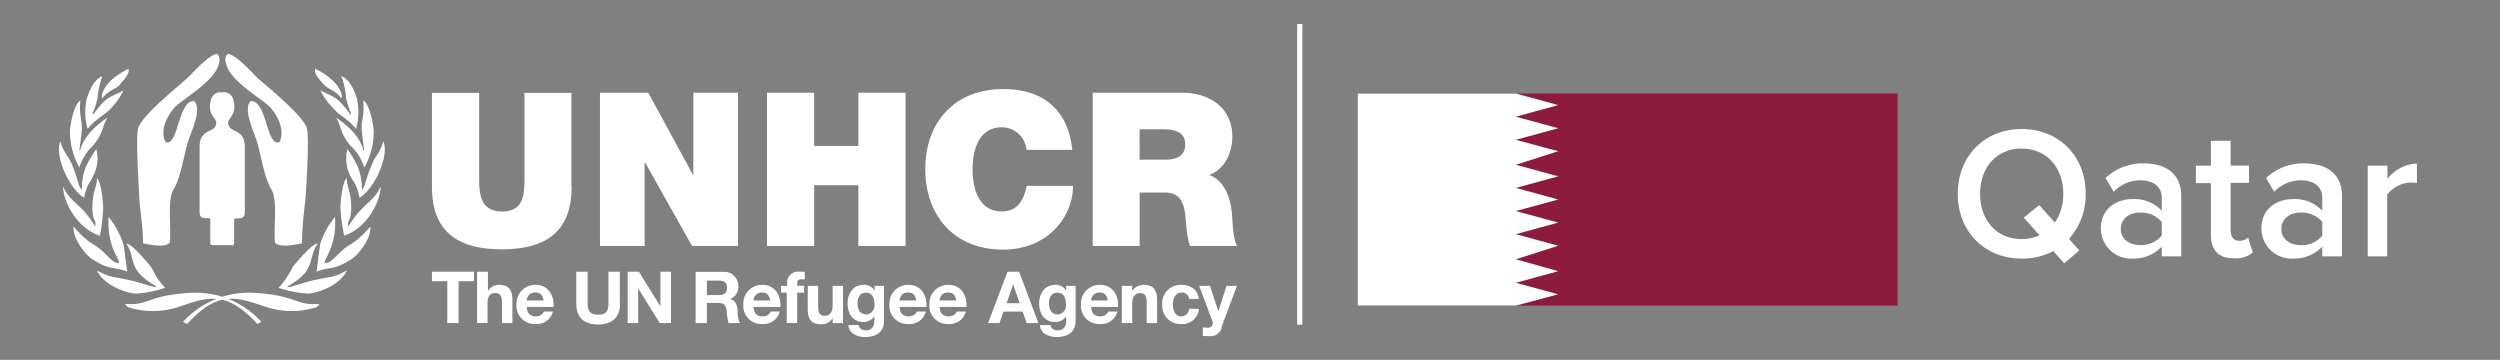 <svg id="Layer_1" data-name="Layer 1" xmlns="http://www.w3.org/2000/svg" viewBox="0 0 479.36 69"><rect x="0" y="0" width="479.36" height="69" fill="#808080" stroke="none"/><defs><style>.cls-1{fill:#fff;}.cls-2{fill:#8d1b3d;}.cls-3{fill:none;stroke:#fff;stroke-miterlimit:10;}</style></defs><title>UNHCR-GQAT</title><g id="Qatar"><path class="cls-1" d="M44.33,47.08c.64,0,.56-.36.56-1v-3.3c0-.68-.06-.9.33-.9,1.35,0,1.72-.12,1.72-1.33V28.24c0-3.34-2.35-2.79-3-4-.94-1.65,1.77-1.65.78-5.23a1.91,1.91,0,0,0-2.11-1.31A1.92,1.92,0,0,0,40.48,19c-1,3.58,1.73,3.58.79,5.23-.67,1.22-3,.67-3,4V40.51c0,1.21.37,1.33,1.73,1.33.38,0,.32.22.32.9V46c0,.68-.08,1,.56,1h3.48"/><path class="cls-1" d="M33.59,20.47c-1.2,1.29-3.11,4.29-1.86,6.77,2.53,1,2.33-8,5.49-7.86,1.55,1.44-.47,5.69-1.1,7.55-.77,2.3-1.4,7.13-2.88,9.46-1.24,2-.31,8.06-.7,10.16-1,1.05-3.89.31-5.1.12,0-2.42-.31-4.32-.7-8.18,0-.77-.85-12.68-.19-14.13,1.36-3,8.8-8.71,9.81-9.81s4-4.2,5.25-4.2c.86.59.35,2,.16,2.49-1.21,3-6.42,6-8.18,7.63"/><path class="cls-1" d="M51.73,20.47c1.17,1.29,3.08,4.29,1.87,6.77-2.57,1-2.37-8-5.53-7.86-1.51,1.44.51,5.69,1.13,7.55.78,2.3,1.4,7.13,2.88,9.46,1.21,2,.31,8.06.66,10.16,1.09,1.05,3.89.31,5.14.12a80.83,80.83,0,0,1,.66-8.18c.08-.77.9-12.68.23-14.13-1.36-3-8.79-8.71-9.8-9.81s-4-4.2-5.26-4.2c-.89.59-.35,2-.15,2.49,1.2,3,6.42,6,8.17,7.63"/><path class="cls-1" d="M22.78,16.44c-.66.62-2.15,1-3.16,2.41-.39-.74.62-2.53,1.83-3.58a15.23,15.23,0,0,1,3.16-2.07c.39.9-1,2.26-1.83,3.24"/><path class="cls-1" d="M20.71,21.31c-1.13,1.05-2.33,1.48-3.9,3.4a11.55,11.55,0,0,1-.19-5.7c.55-1.79,1.44-3.78,3-4.41a16.83,16.83,0,0,0-.93,4.33c-.66,2.62-1.06,2.69-.9,3.05.15,0,1-1.37,2.07-2.42,1.25-1.25,2.8-1.52,3.82-2.26a13.33,13.33,0,0,1-2.93,4"/><path class="cls-1" d="M15.22,32.12a14.2,14.2,0,0,1-1.8-7c.08-1.59.86-5.3,2-5.84-.35,3.35.55,3.66.19,6.43,0,.15-.39,3-.39,3.2.47-.08,0-2.66,5.38-6.36-1.16,2-.62,2.65-2.73,5.34a9.62,9.62,0,0,0-2.68,4.26"/><path class="cls-1" d="M17.36,34.69a7.57,7.57,0,0,0-1.21,3.23c-2.69-1.55-5.73-7.75-4.6-10.83.7,2.33,1.67,2.84,2.38,4.79,1.21,2.93,1,3.82,1.79,4.49a10.88,10.88,0,0,1,.86-4.65,27.87,27.87,0,0,1,1.87-3.12c.59,2.15.16,3.91-1.09,6.09"/><path class="cls-1" d="M19.78,40a33,33,0,0,1-.63,5.19c-4.64-1.52-7.06-6.82-7.06-9.44,1.41,3.2,3.47,3.16,6.17,7.69.23-1.72-.47-.43-.55-3.67.08-3.39.78-3.51.9-5.62.86.94,1.17,4.69,1.17,5.85"/><path class="cls-1" d="M23.64,46.74c.35,1.75.5,3.82.78,5.34-2.65-1-3.32-.23-6.47-2.22-1.45-.78-4-4-3.86-6.4,3.12,3.47,3.66,3.09,5.18,4.37s2.53,2.81,3.55,2.58c.08-.94-2.3-3-2-8.82a16.46,16.46,0,0,1,2.81,5.15"/><path class="cls-1" d="M28.9,51.11c.82,1.17.63,1.67,2.74,4.09a22.8,22.8,0,0,1-5.51,1.1c-1.32,0-6-1.25-7.56-4.45,2.69,1.44,2.73,1.09,6.32,1.87,2.57.59,4.4,1.4,5.11,1.33-.16-.35-2.15-1.17-3.51-2.89s-1.06-3.9-2.27-5.42c.82-.24,4,3.51,4.68,4.37"/><path class="cls-1" d="M62.32,16.44c.63.62,2.15,1,3.13,2.41.42-.74-.63-2.53-1.84-3.58a13,13,0,0,0-3.16-2.07c-.39.9,1,2.26,1.87,3.24"/><path class="cls-1" d="M64.39,21.31c1.1,1.05,2.31,1.48,3.86,3.4a11.45,11.45,0,0,0,.2-5.7c-.5-1.79-1.44-3.78-3-4.41a15.29,15.29,0,0,1,.93,4.33c.66,2.62,1.06,2.69.9,3.05-.16,0-1-1.37-2.07-2.42C64,18.31,62.48,18,61.43,17.3a13.89,13.89,0,0,0,3,4"/><path class="cls-1" d="M69.85,32.12a13.78,13.78,0,0,0,1.8-7c-.08-1.59-.86-5.3-2-5.84.31,3.35-.59,3.66-.2,6.43,0,.15.36,3,.36,3.2-.43-.08,0-2.66-5.35-6.36,1.13,2,.58,2.65,2.69,5.34a9.07,9.07,0,0,1,2.69,4.26"/><path class="cls-1" d="M67.74,34.69a8,8,0,0,1,1.18,3.23c2.69-1.55,5.77-7.75,4.6-10.83-.66,2.33-1.68,2.84-2.34,4.79-1.25,2.93-1.06,3.82-1.79,4.49a11.22,11.22,0,0,0-.9-4.65,22.77,22.77,0,0,0-1.88-3.12,7.49,7.49,0,0,0,1.13,6.09"/><path class="cls-1" d="M65.29,40A32.64,32.64,0,0,0,66,45.18C70.56,43.66,73,38.36,73,35.74c-1.44,3.2-3.47,3.16-6.2,7.69-.23-1.72.47-.43.55-3.67-.08-3.39-.78-3.51-.9-5.62-.86.94-1.17,4.69-1.17,5.85"/><path class="cls-1" d="M61.43,46.74c-.35,1.75-.47,3.82-.74,5.34,2.61-1,3.28-.23,6.43-2.22,1.45-.78,4.06-4,3.9-6.4-3.12,3.47-3.7,3.09-5.18,4.37s-2.58,2.81-3.59,2.58c-.08-.94,2.3-3,2-8.82a15.5,15.5,0,0,0-2.85,5.15"/><path class="cls-1" d="M56.16,51.11a17.15,17.15,0,0,1-2.73,4.09A23.13,23.13,0,0,0,59,56.3c1.29,0,6-1.25,7.53-4.45-2.69,1.44-2.73,1.09-6.32,1.87-2.57.59-4.37,1.4-5.11,1.33.16-.35,2.18-1.17,3.51-2.89s1.06-3.9,2.3-5.42c-.85-.24-4.05,3.51-4.72,4.37"/><path class="cls-1" d="M35.88,62.11l-.78-.39a17.13,17.13,0,0,1,13.46-5.58c8.5.47,7.92,2.46,12.48,2.14.51,0-.39.63-.39.63a15.78,15.78,0,0,1-9.95-.16c-5.46-1.87-9-3-14.82,3.36"/><path class="cls-1" d="M49.34,62.11l.78-.39a17,17,0,0,0-13.41-5.58c-8.55.47-8,2.46-12.52,2.14-.51,0,.39.63.39.63a15.75,15.75,0,0,0,9.94-.16c5.5-1.87,9-3,14.82,3.36"/><path class="cls-1" d="M109.61,35.81c0,8.14-4.4,12-13.37,12S82.82,44,82.82,35.81v-18h9.05v16c0,3,0,6.75,4.41,6.75s4.28-3.75,4.28-6.75v-16h9v18"/><polygon class="cls-1" points="115.04 17.78 124.3 17.78 132.86 33.5 132.94 33.5 132.94 17.78 141.5 17.78 141.5 47.16 132.69 47.16 123.68 31.12 123.6 31.12 123.6 47.16 115.04 47.16 115.04 17.78 115.04 17.78"/><polygon class="cls-1" points="147.06 17.78 156.11 17.78 156.11 27.99 164.59 27.99 164.59 17.78 173.64 17.78 173.64 47.16 164.59 47.16 164.59 35.52 156.11 35.52 156.11 47.16 147.06 47.16 147.06 17.78 147.06 17.78"/><path class="cls-1" d="M196.81,28.73a4.72,4.72,0,0,0-4.74-4.32c-4.24,0-5.59,4.11-5.59,8.06s1.35,8.07,5.59,8.07c3.05,0,4.24-2.14,4.78-4.9h8.89c0,5.93-4.82,12.22-13.42,12.22-9.5,0-14.9-6.7-14.9-15.39,0-9.26,5.85-15.39,14.9-15.39,8.06,0,12.51,4.28,13.29,11.65h-8.8"/><path class="cls-1" d="M209.52,47.16h9V36.92h4.82c3.58,0,3.82,2.92,4.07,5.72a21.12,21.12,0,0,0,.74,4.52h9.06c-.83-1.35-.87-4.85-1-6.29-.33-3.66-1.85-6.38-4.32-7.33,3-1.11,4.4-4.32,4.4-7.36,0-5.56-4.45-8.4-9.59-8.4H209.52V47.16m9-22.38h4.24c3.46,0,4.49,1.07,4.49,2.92,0,2.63-2.31,2.92-4,2.92h-4.74V24.78Z"/><polygon class="cls-1" points="85.77 53.92 82.82 53.92 82.82 52.1 90.88 52.1 90.88 53.92 87.93 53.92 87.93 61.94 85.77 61.94 85.77 53.92 85.77 53.92"/><path class="cls-1" d="M91.56,52.1h2v3.7h0a2.49,2.49,0,0,1,2.08-1.18c2.08,0,2.61,1.17,2.61,2.94v4.38h-2v-4c0-1.17-.35-1.75-1.26-1.75-1.06,0-1.51.6-1.51,2v3.74h-2V52.1"/><path class="cls-1" d="M104.23,57.61c-.18-1-.61-1.52-1.56-1.52A1.55,1.55,0,0,0,101,57.61h3.19M101,58.85c.06,1.24.66,1.81,1.75,1.81a1.61,1.61,0,0,0,1.55-.93h1.72a3.2,3.2,0,0,1-3.34,2.4,3.48,3.48,0,0,1-3.64-3.75,3.58,3.58,0,0,1,3.64-3.76c2.43,0,3.6,2,3.47,4.23Z"/><path class="cls-1" d="M118.9,58.22c0,2.66-1.57,4-4.21,4s-4.19-1.28-4.19-4V52.1h2.17v6.12c0,1.07.27,2.13,2,2.13,1.55,0,2-.67,2-2.13V52.1h2.17v6.12"/><polygon class="cls-1" points="120.35 52.1 122.5 52.1 126.61 58.7 126.63 58.7 126.63 52.1 128.66 52.1 128.66 61.94 126.5 61.94 122.4 55.35 122.37 55.35 122.37 61.94 120.35 61.94 120.35 52.1 120.35 52.1"/><path class="cls-1" d="M133.38,61.94h2.16V58.09h2.17c1.09,0,1.49.46,1.64,1.49a11,11,0,0,0,.34,2.36h2.17a5.3,5.3,0,0,1-.42-2.33c-.07-1-.37-2-1.43-2.3v0a2.42,2.42,0,0,0,1.56-2.47,2.7,2.7,0,0,0-2.88-2.71h-5.31v9.84m2.16-8.16h2.37c1,0,1.49.41,1.49,1.36s-.52,1.41-1.49,1.41h-2.37V53.78Z"/><path class="cls-1" d="M149.63,58.85c.14-2.19-1-4.23-3.46-4.23a3.58,3.58,0,0,0-3.64,3.76,3.48,3.48,0,0,0,3.64,3.75,3.2,3.2,0,0,0,3.34-2.4h-1.72a1.61,1.61,0,0,1-1.55.93c-1.09,0-1.69-.57-1.75-1.81h5.14m-5.14-1.24a1.55,1.55,0,0,1,1.63-1.52c.95,0,1.38.53,1.56,1.52Z"/><path class="cls-1" d="M150.92,56.12h-1.17V54.81h1.17v-.55a2.1,2.1,0,0,1,2.39-2.16c.34,0,.7,0,1,0v1.46c-.23,0-.47,0-.72,0-.52,0-.74.22-.74.81v.43h1.35v1.31h-1.35v5.82h-2V56.12"/><path class="cls-1" d="M161.53,61.94h-1.87V61h0a2.53,2.53,0,0,1-2.18,1.18c-2.08,0-2.6-1.17-2.6-2.93V54.81h2v4c0,1.17.34,1.75,1.25,1.75s1.52-.59,1.52-2V54.81h2v7.13"/><path class="cls-1" d="M169.56,54.81H167.7v.95h0a2.21,2.21,0,0,0-2.12-1.14c-2,0-3.06,1.68-3.06,3.53s.91,3.58,3,3.58a2.4,2.4,0,0,0,2.13-1.1h0v.94c0,1-.48,1.76-1.57,1.76a1.32,1.32,0,0,1-1.46-1h-1.95c.1,1.63,1.74,2.29,3.15,2.29,3.28,0,3.69-2,3.69-3.16V54.81M166,60.26c-1.2,0-1.58-1.12-1.58-2.14s.48-2,1.58-2c1.27,0,1.67,1,1.67,2.2a1.75,1.75,0,0,1-1.67,2"/><path class="cls-1" d="M177.64,58.85c.14-2.19-1-4.23-3.46-4.23a3.58,3.58,0,0,0-3.64,3.76,3.48,3.48,0,0,0,3.64,3.75,3.2,3.2,0,0,0,3.34-2.4H175.8a1.61,1.61,0,0,1-1.55.93c-1.09,0-1.7-.57-1.75-1.81h5.14m-5.14-1.24a1.55,1.55,0,0,1,1.63-1.52c1,0,1.38.53,1.55,1.52Z"/><path class="cls-1" d="M185.31,58.85c.14-2.19-1-4.23-3.46-4.23a3.57,3.57,0,0,0-3.64,3.76,3.48,3.48,0,0,0,3.64,3.75,3.21,3.21,0,0,0,3.34-2.4h-1.73a1.6,1.6,0,0,1-1.54.93c-1.09,0-1.7-.57-1.75-1.81h5.14m-5.14-1.24a1.53,1.53,0,0,1,1.62-1.52c1,0,1.38.53,1.56,1.52Z"/><path class="cls-1" d="M189.46,61.94h2.19l.77-2.19h3.68l.75,2.19h2.25l-3.69-9.84h-2.22l-3.73,9.84Zm4.81-7.42h0l1.24,3.62H193l1.28-3.62Z"/><path class="cls-1" d="M206.29,54.81h-1.86v.95h0a2.22,2.22,0,0,0-2.12-1.14c-2,0-3.06,1.68-3.06,3.53s.91,3.58,3.05,3.58a2.4,2.4,0,0,0,2.13-1.1h0v.94c0,1-.48,1.76-1.57,1.76a1.32,1.32,0,0,1-1.46-1h-2c.1,1.63,1.74,2.29,3.15,2.29,3.28,0,3.69-2,3.69-3.16V54.81m-3.53,5.45c-1.2,0-1.58-1.12-1.58-2.14s.48-2,1.58-2c1.27,0,1.67,1,1.67,2.2a1.75,1.75,0,0,1-1.67,2"/><path class="cls-1" d="M214.37,58.85c.14-2.19-1-4.23-3.46-4.23a3.58,3.58,0,0,0-3.64,3.76,3.48,3.48,0,0,0,3.64,3.75,3.2,3.2,0,0,0,3.34-2.4h-1.73a1.59,1.59,0,0,1-1.54.93c-1.09,0-1.7-.57-1.75-1.81h5.14m-5.14-1.24a1.54,1.54,0,0,1,1.63-1.52c.95,0,1.38.53,1.55,1.52Z"/><path class="cls-1" d="M215.23,54.81h1.86v1h0a2.54,2.54,0,0,1,2.18-1.18c2.08,0,2.6,1.17,2.6,2.94v4.38h-2v-4c0-1.17-.34-1.75-1.25-1.75s-1.52.6-1.52,2v3.74h-2V54.81"/><path class="cls-1" d="M228,57.32a1.33,1.33,0,0,0-1.45-1.22c-1.25,0-1.66,1.26-1.66,2.31s.4,2.25,1.62,2.25A1.51,1.51,0,0,0,228,59.21h1.89a3.18,3.18,0,0,1-3.43,2.92,3.46,3.46,0,0,1-3.6-3.65,3.52,3.52,0,0,1,3.64-3.86c1.68,0,3.22.88,3.35,2.7H228"/><path class="cls-1" d="M234.28,62.84a2.24,2.24,0,0,1-2.45,1.61c-.4,0-.8,0-1.2-.07V62.77a10.57,10.57,0,0,0,1.14.07.92.92,0,0,0,.67-1.34l-2.5-6.69H232l1.62,4.88h0l1.56-4.88h2l-3,8"/><rect class="cls-2" x="260.33" y="17.93" width="103.52" height="40.67"/><path class="cls-1" d="M290.65,58.6H260.33V17.93h30.32l8.13,2.22-8.13,2.22,8.13,2.22-8.13,2.22L298.78,29l-8.13,2.59,8.13,2.22-8.13,2.22,8.13,2.22-8.13,2.22,8.13,2.21-8.13,2.22,8.13,2.22-8.13,2.59L298.78,52l-8.13,2.22,8.13,2.21Z"/><path class="cls-1" d="M396.71,45.8l2,2.23-2.91,2.45-2.09-2.34a12.58,12.58,0,0,1-6.05,1.44c-7.2,0-12.27-5.25-12.27-12.42s5.07-12.42,12.27-12.42S399.92,30,399.92,37.16A12.54,12.54,0,0,1,396.71,45.8Zm-5.65-.68-3-3.39L391,39.32l3,3.35a9.51,9.51,0,0,0,1.62-5.51c0-5-3.14-8.67-8-8.67s-7.95,3.7-7.95,8.67,3.09,8.68,7.95,8.68A8,8,0,0,0,391.06,45.12Z"/><path class="cls-1" d="M414.5,47.28a7.36,7.36,0,0,1-5.62,2.3,5.78,5.78,0,0,1-6.05-5.76c0-4,3.21-5.65,6.05-5.65a7.22,7.22,0,0,1,5.62,2.23V37.81c0-2-1.66-3.24-4.07-3.24a7.12,7.12,0,0,0-5.15,2.2l-1.55-2.63A10.35,10.35,0,0,1,411,31.33c3.85,0,7.24,1.62,7.24,6.3V49.15H414.5Zm0-4.72a5.1,5.1,0,0,0-4.14-1.8c-2.13,0-3.71,1.23-3.71,3.13s1.58,3.1,3.71,3.1a5.1,5.1,0,0,0,4.14-1.8Z"/><path class="cls-1" d="M423.93,45.12v-10h-2.88V31.76h2.88V27h3.78v4.75h3.53v3.31h-3.53v9.11c0,1.19.58,2,1.66,2a2.43,2.43,0,0,0,1.69-.61l.9,2.85a5,5,0,0,1-3.57,1.11C425.48,49.58,423.93,48,423.93,45.12Z"/><path class="cls-1" d="M445.28,47.28a7.38,7.38,0,0,1-5.62,2.3,5.78,5.78,0,0,1-6.05-5.76c0-4,3.21-5.65,6.05-5.65a7.22,7.22,0,0,1,5.62,2.23V37.81c0-2-1.66-3.24-4.07-3.24a7.1,7.1,0,0,0-5.15,2.2l-1.55-2.63a10.35,10.35,0,0,1,7.31-2.81c3.85,0,7.24,1.62,7.24,6.3V49.15h-3.78Zm0-4.72a5.1,5.1,0,0,0-4.14-1.8c-2.13,0-3.71,1.23-3.71,3.13S439,47,441.14,47a5.1,5.1,0,0,0,4.14-1.8Z"/><path class="cls-1" d="M454,31.76h3.78v2.56a7.43,7.43,0,0,1,5.65-2.95v3.74A5.64,5.64,0,0,0,462.2,35a6,6,0,0,0-4.47,2.31V49.15H454Z"/><line class="cls-3" x1="249.22" y1="4.61" x2="249.22" y2="62.27"/></g></svg>